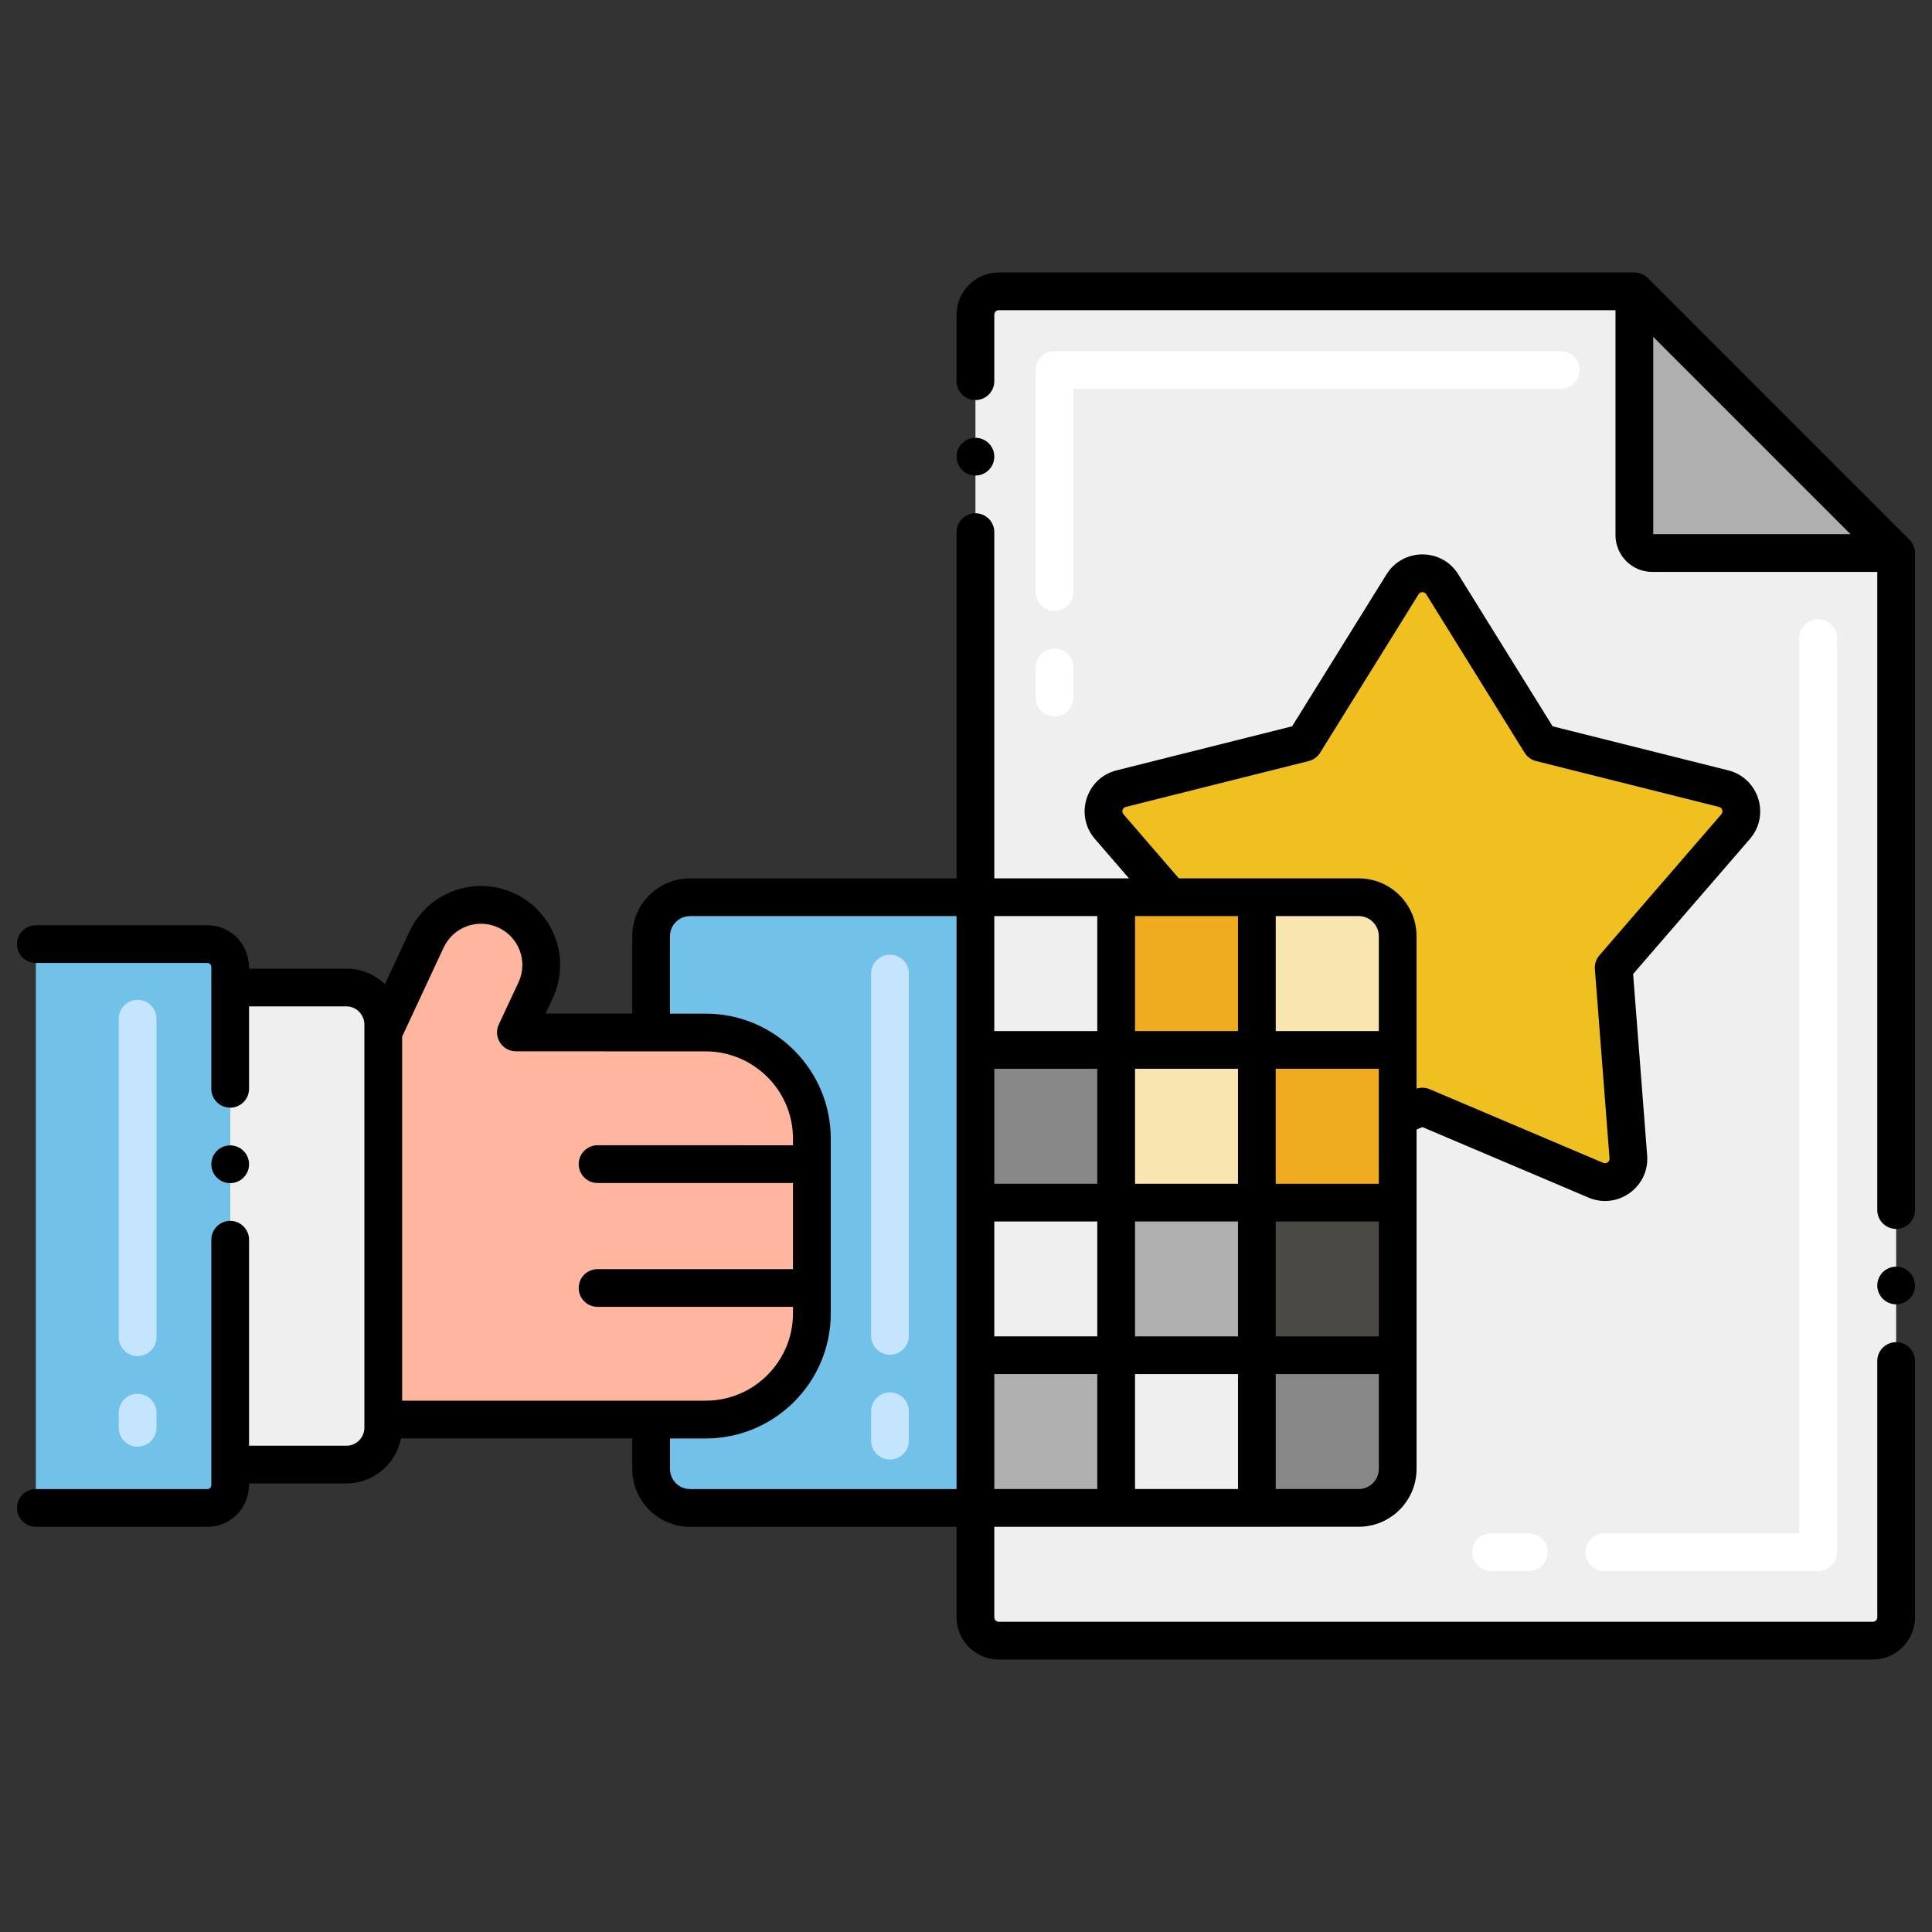<svg xmlns="http://www.w3.org/2000/svg" xmlns:xlink="http://www.w3.org/1999/xlink" x="0px" y="0px" viewBox="0 0 256 256" style="enable-background:new 0 0 256 256;" xml:space="preserve"><rect x="0" y="0" width="256" height="256" fill="#333333" stroke="none"/><style type="text/css">	.st0{fill:#878787;}	.st1{fill:#F2E1D6;}	.st2{fill:#FFFFFF;}	.st3{fill:#F0C020;}	.st4{fill:#F9E5AF;}	.st5{fill:#72C1E8;}	.st6{fill:#C5E5FF;}	.st7{fill:#13BF6D;}	.st8{fill:#76FFBA;}	.st9{fill:#EFEFEF;}	.st10{fill:#FC5D3D;}	.st11{fill:#FFCBC2;}	.st12{fill:#FFB69F;}	.st13{fill:#AFAFAF;}	.st14{fill:#7C7B7A;}	.st15{fill:#D6C0B4;}	.st16{fill:#7A7380;}	.st17{fill:#F0AB20;}	.st18{fill:#FBE0E2;}	.st19{fill:#4C4945;}	.st20{fill:#68B0D4;}	.st21{fill:#B35034;}	.st22{fill:#EDAF85;}	.st23{fill:#139C6D;}</style><g id="Layer_2"></g><g id="Layer_1">	<g>		<g>			<g>				<rect x="147.896" y="118.887" class="st17" width="18.645" height="20.232"></rect>			</g>			<g>				<rect x="129.25" y="118.887" class="st9" width="18.646" height="20.232"></rect>			</g>			<g>				<rect x="129.25" y="139.119" class="st0" width="18.646" height="20.235"></rect>			</g>			<g>				<path class="st4" d="M185.201,124.053v15.066h-18.66v-20.232h13.493C182.888,118.887,185.201,121.2,185.201,124.053z"></path>			</g>			<g>				<rect x="166.541" y="139.119" class="st17" width="18.66" height="20.23"></rect>			</g>			<g>				<rect x="147.896" y="139.119" class="st4" width="18.645" height="20.23"></rect>			</g>			<g>				<rect x="129.25" y="159.35" class="st9" width="18.646" height="20.227"></rect>			</g>			<g>				<rect x="166.541" y="159.346" class="st19" width="18.66" height="20.231"></rect>			</g>			<g>				<rect x="147.896" y="159.346" class="st13" width="18.645" height="20.231"></rect>			</g>			<g>				<rect x="129.25" y="179.577" class="st13" width="18.646" height="20.231"></rect>			</g>			<g>				<path class="st0" d="M185.201,179.577v15.061c0,2.853-2.313,5.166-5.166,5.166h-13.493v-20.227H185.201z"></path>			</g>			<g>				<rect x="147.896" y="179.577" class="st9" width="18.645" height="20.227"></rect>			</g>			<g>				<g>					<path class="st12" d="M93.52,136.811h-7.24l-17.92-0.01l2.6-5.57c1.86-3.95,0.16-8.72-3.85-10.58      c-3.99-1.87-8.73-0.13-10.59,3.85l-5.74,12.3v51.29h35.5h7.23c7.87,0,14.07-6.39,14.07-14.06v-23.15      C107.58,143.141,101.31,136.811,93.52,136.811z"></path>					<path class="st5" d="M129.25,118.891v80.92H91.44c-2.85,0-5.16-2.31-5.16-5.17v-6.55h7.23c7.87,0,14.07-6.39,14.07-14.06      v-23.15c0-7.74-6.27-14.07-14.06-14.07h-7.24v-12.76c0-2.85,2.31-5.16,5.16-5.16H129.25z"></path>					<g>						<path class="st9" d="M216.563,38.6l-84.213,0c-1.712,0-3.1,1.388-3.1,3.1v77.187h50.785c2.853,0,5.166,2.313,5.166,5.166       v70.589c0,2.853-2.313,5.166-5.166,5.166H129.25v14.493c0,1.712,1.388,3.1,3.1,3.1h115.8c1.712,0,3.1-1.388,3.1-3.1V73.282       L216.563,38.6z"></path>					</g>					<g>						<path class="st13" d="M251.25,73.282h-32.317c-1.309,0-2.371-1.061-2.371-2.371l0.001-32.312L251.25,73.282z"></path>					</g>					<g>						<path class="st2" d="M240.917,208.164h-28.345c-1.381,0-2.5-1.119-2.5-2.5s1.119-2.5,2.5-2.5h25.845V84.549       c0-1.381,1.119-2.5,2.5-2.5s2.5,1.119,2.5,2.5v121.114C243.417,207.044,242.298,208.164,240.917,208.164z M202.573,208.164h-5       c-1.381,0-2.5-1.119-2.5-2.5s1.119-2.5,2.5-2.5h5c1.381,0,2.5,1.119,2.5,2.5S203.954,208.164,202.573,208.164z"></path>					</g>					<g>						<path class="st2" d="M139.736,94.934c-1.381,0-2.5-1.119-2.5-2.5v-4c0-1.381,1.119-2.5,2.5-2.5s2.5,1.119,2.5,2.5v4       C142.236,93.815,141.117,94.934,139.736,94.934z M139.736,80.934c-1.381,0-2.5-1.119-2.5-2.5V49.031       c0-1.381,1.119-2.5,2.5-2.5h67.059c1.381,0,2.5,1.119,2.5,2.5s-1.119,2.5-2.5,2.5h-64.559v26.903       C142.236,79.815,141.117,80.934,139.736,80.934z"></path>					</g>					<g>						<path class="st3" d="M228.384,104.498l-24.244-6.08l-13.031-20.991c-1.212-1.953-4.054-1.953-5.267-0.001l-13.041,20.992       l-24.235,6.08c-2.239,0.562-3.101,3.287-1.591,5.033l8.085,9.355h11.48h13.493c2.853,0,5.166,2.313,5.166,5.166v15.066v8.895       l3.275-1.385l22.986,9.755c2.14,0.908,4.481-0.775,4.302-3.093l-1.941-25.075l16.153-18.685       C231.485,107.785,230.624,105.06,228.384,104.498z"></path>					</g>					<g>						<path class="st5" d="M4.75,199.813h22.741c1.663,0,3.011-1.348,3.011-3.011v-68.69c0-1.663-1.348-3.011-3.011-3.011H4.75       V199.813z"></path>					</g>					<g>						<path class="st9" d="M30.502,130.858h-0.004v63.208h15.404c2.698,0,4.872-2.204,4.88-4.883c0-0.004,0.001-0.008,0.001-0.013       l0,0c0-0.001,0-0.002,0-0.003V135.73c0-0.001,0-0.002,0-0.003v-0.002c0-2.532-2.084-4.874-4.878-4.874H30.502V130.858z"></path>					</g>					<g>						<path class="st6" d="M18.235,191.69c-1.381,0-2.5-1.119-2.5-2.5v-2c0-1.381,1.119-2.5,2.5-2.5s2.5,1.119,2.5,2.5v2       C20.735,190.571,19.616,191.69,18.235,191.69z M18.235,179.69c-1.381,0-2.5-1.119-2.5-2.5v-42.202c0-1.381,1.119-2.5,2.5-2.5       s2.5,1.119,2.5,2.5v42.202C20.735,178.571,19.616,179.69,18.235,179.69z"></path>					</g>				</g>				<g>					<path class="st6" d="M117.926,193.391c-1.381,0-2.5-1.119-2.5-2.5v-3.888c0-1.381,1.119-2.5,2.5-2.5s2.5,1.119,2.5,2.5v3.888      C120.426,192.272,119.307,193.391,117.926,193.391z M117.926,179.503c-1.381,0-2.5-1.119-2.5-2.5v-48      c0-1.381,1.119-2.5,2.5-2.5s2.5,1.119,2.5,2.5v48C120.426,178.384,119.307,179.503,117.926,179.503z"></path>				</g>			</g>		</g>		<path d="M253.02,71.51l-34.69-34.68c-0.393-0.394-1.069-0.73-1.77-0.73h-84.21c-3.09,0-5.6,2.51-5.6,5.601v8.81   c0,1.37,1.12,2.5,2.5,2.5c1.38,0,2.5-1.12,2.5-2.5v-8.81c0-0.33,0.27-0.601,0.6-0.601h81.712v29.812   c0,2.686,2.185,4.871,4.871,4.871h29.817v84.558c0,1.37,1.12,2.5,2.5,2.5c1.38,0,2.5-1.13,2.5-2.5V73.27   C253.75,72.591,253.425,71.915,253.02,71.51z M219.062,70.783V44.635l26.147,26.147H219.062z"></path>		<circle cx="30.5" cy="154.27" r="2.5"></circle>		<path d="M251.25,167.84c-1.38,0-2.5,1.12-2.5,2.5c0,1.37,1.12,2.49,2.5,2.49c1.38,0,2.5-1.12,2.5-2.49   C253.75,168.96,252.63,167.84,251.25,167.84z"></path>		<path d="M129.25,63.01c1.38,0,2.5-1.12,2.5-2.5s-1.12-2.5-2.5-2.5c-1.38,0-2.5,1.12-2.5,2.5S127.87,63.01,129.25,63.01z"></path>		<path d="M251.25,177.84c-1.38,0-2.5,1.12-2.5,2.5v33.96c0,0.33-0.27,0.6-0.6,0.6h-115.8c-0.33,0-0.6-0.27-0.6-0.6v-11.992   l48.285-0.004c4.228,0,7.667-3.438,7.667-7.666v-44.967l0.773-0.327l22.011,9.343c3.862,1.639,8.095-1.396,7.771-5.588   l-1.861-24.035l15.471-17.896c2.731-3.159,1.169-8.079-2.874-9.094L205.73,96.24l-12.497-20.131   c-2.191-3.53-7.326-3.527-9.514-0.002L171.212,96.24l-23.252,5.834c-4.05,1.016-5.599,5.94-2.875,9.093l4.512,5.221H131.75V70.51   c0-1.38-1.12-2.5-2.5-2.5c-1.38,0-2.5,1.12-2.5,2.5v45.877H91.443c-4.227,0-7.666,3.438-7.666,7.666v10.25H72.289l0.938-2.006   c2.463-5.243,0.176-11.48-5.055-13.907c-5.23-2.454-11.463-0.2-13.918,5.052l-3.247,6.968c-1.326-1.271-3.122-2.058-5.1-2.058H33   c0-3.544-2.654-5.752-5.51-5.752H4.75c-1.38,0-2.5,1.12-2.5,2.5s1.12,2.5,2.5,2.5h22.74c0.28,0,0.51,0.23,0.51,0.51v16.16   c0,1.38,1.12,2.5,2.5,2.5c1.38,0,2.5-1.12,2.5-2.5v-10.918h12.906c1.422,0,2.378,1.229,2.378,2.376c0,0.017,0,0.033,0,0.05   c-0.001,56.731-0.001,53.243-0.001,53.397c-0.004,1.318-1.072,2.391-2.38,2.391H33V164.27c0-1.37-1.12-2.5-2.5-2.5   c-1.38,0-2.5,1.13-2.5,2.5v29.776c0,0.007-0.002,0.013-0.002,0.02S28,194.079,28,194.085v2.715c0,0.28-0.23,0.51-0.51,0.51H4.75   c-1.38,0-2.5,1.12-2.5,2.5s1.12,2.5,2.5,2.5c0,0,0.01,0,0.02,0h22.72c2.852,0,5.51-2.202,5.51-5.744h12.902   c3.576,0,6.566-2.572,7.235-5.972h30.64v4.051c0,4.228,3.439,7.667,7.666,7.667l35.307-0.003V214.3c0,3.09,2.51,5.6,5.6,5.6h115.8   c3.09,0,5.6-2.51,5.6-5.6v-33.96C253.75,178.96,252.63,177.84,251.25,177.84z M164.042,121.387v15.232h-13.646v-15.232   C152.335,121.387,162.823,121.387,164.042,121.387z M180.035,121.387c1.47,0,2.667,1.196,2.667,2.666v12.566h-13.66v-15.232   H180.035z M150.396,177.077v-15.223h13.646v15.223H150.396z M164.042,182.077v15.229l-13.646,0.001v-15.23H164.042z    M182.701,156.854h-13.66V141.62h13.66C182.701,149.639,182.701,153.163,182.701,156.854z M164.042,156.854h-13.646V141.62h13.646   V156.854z M145.396,156.854H131.75V141.62h13.646V156.854z M131.75,161.854h13.646v15.223H131.75V161.854z M169.042,161.854h13.66   v15.223h-13.66V161.854z M145.396,136.62H131.75v-15.232h13.646V136.62z M131.75,182.077h13.646v15.23l-13.646,0.001V182.077z    M180.035,197.304l-10.993,0.001v-15.229h13.66v12.562C182.701,196.108,181.505,197.304,180.035,197.304z M148.868,107.897   c-0.294-0.339-0.129-0.864,0.308-0.974l24.234-6.08c0.629-0.158,1.173-0.555,1.515-1.105l13.042-20.992   c0.235-0.381,0.783-0.38,1.019,0l13.031,20.991c0.342,0.552,0.886,0.948,1.516,1.106l24.244,6.08   c0.437,0.11,0.601,0.635,0.308,0.975l-16.153,18.685c-0.437,0.505-0.653,1.163-0.602,1.828l1.941,25.074   c0.035,0.452-0.418,0.778-0.833,0.599l-22.985-9.756c-0.558-0.236-1.178-0.262-1.752-0.075v-20.199   c0-4.228-3.439-7.666-7.667-7.666h-23.83L148.868,107.897z M53.285,137.357l5.5-11.801c1.266-2.708,4.499-3.934,7.274-2.635   c2.753,1.277,3.916,4.542,2.641,7.254l-2.604,5.569c-0.774,1.654,0.435,3.559,2.265,3.559l25.16,0.011   c6.265,0,11.553,5.107,11.553,11.552v0.887H79.18c-1.381,0-2.5,1.119-2.5,2.5s1.119,2.5,2.5,2.5h25.893v11.413H79.18   c-1.381,0-2.5,1.119-2.5,2.5s1.119,2.5,2.5,2.5h25.893v0.866c0,6.376-5.187,11.563-11.563,11.563H53.285V137.357z M88.777,194.645   v-4.04h4.732c9.139,0,16.573-7.435,16.573-16.573v-23.179c-0.012-9.12-7.442-16.539-16.563-16.539h-4.743v-10.261   c0-1.47,1.196-2.666,2.666-2.666h35.307v75.922l-35.307,0.003C89.973,197.312,88.777,196.116,88.777,194.645z"></path>	</g></g></svg>